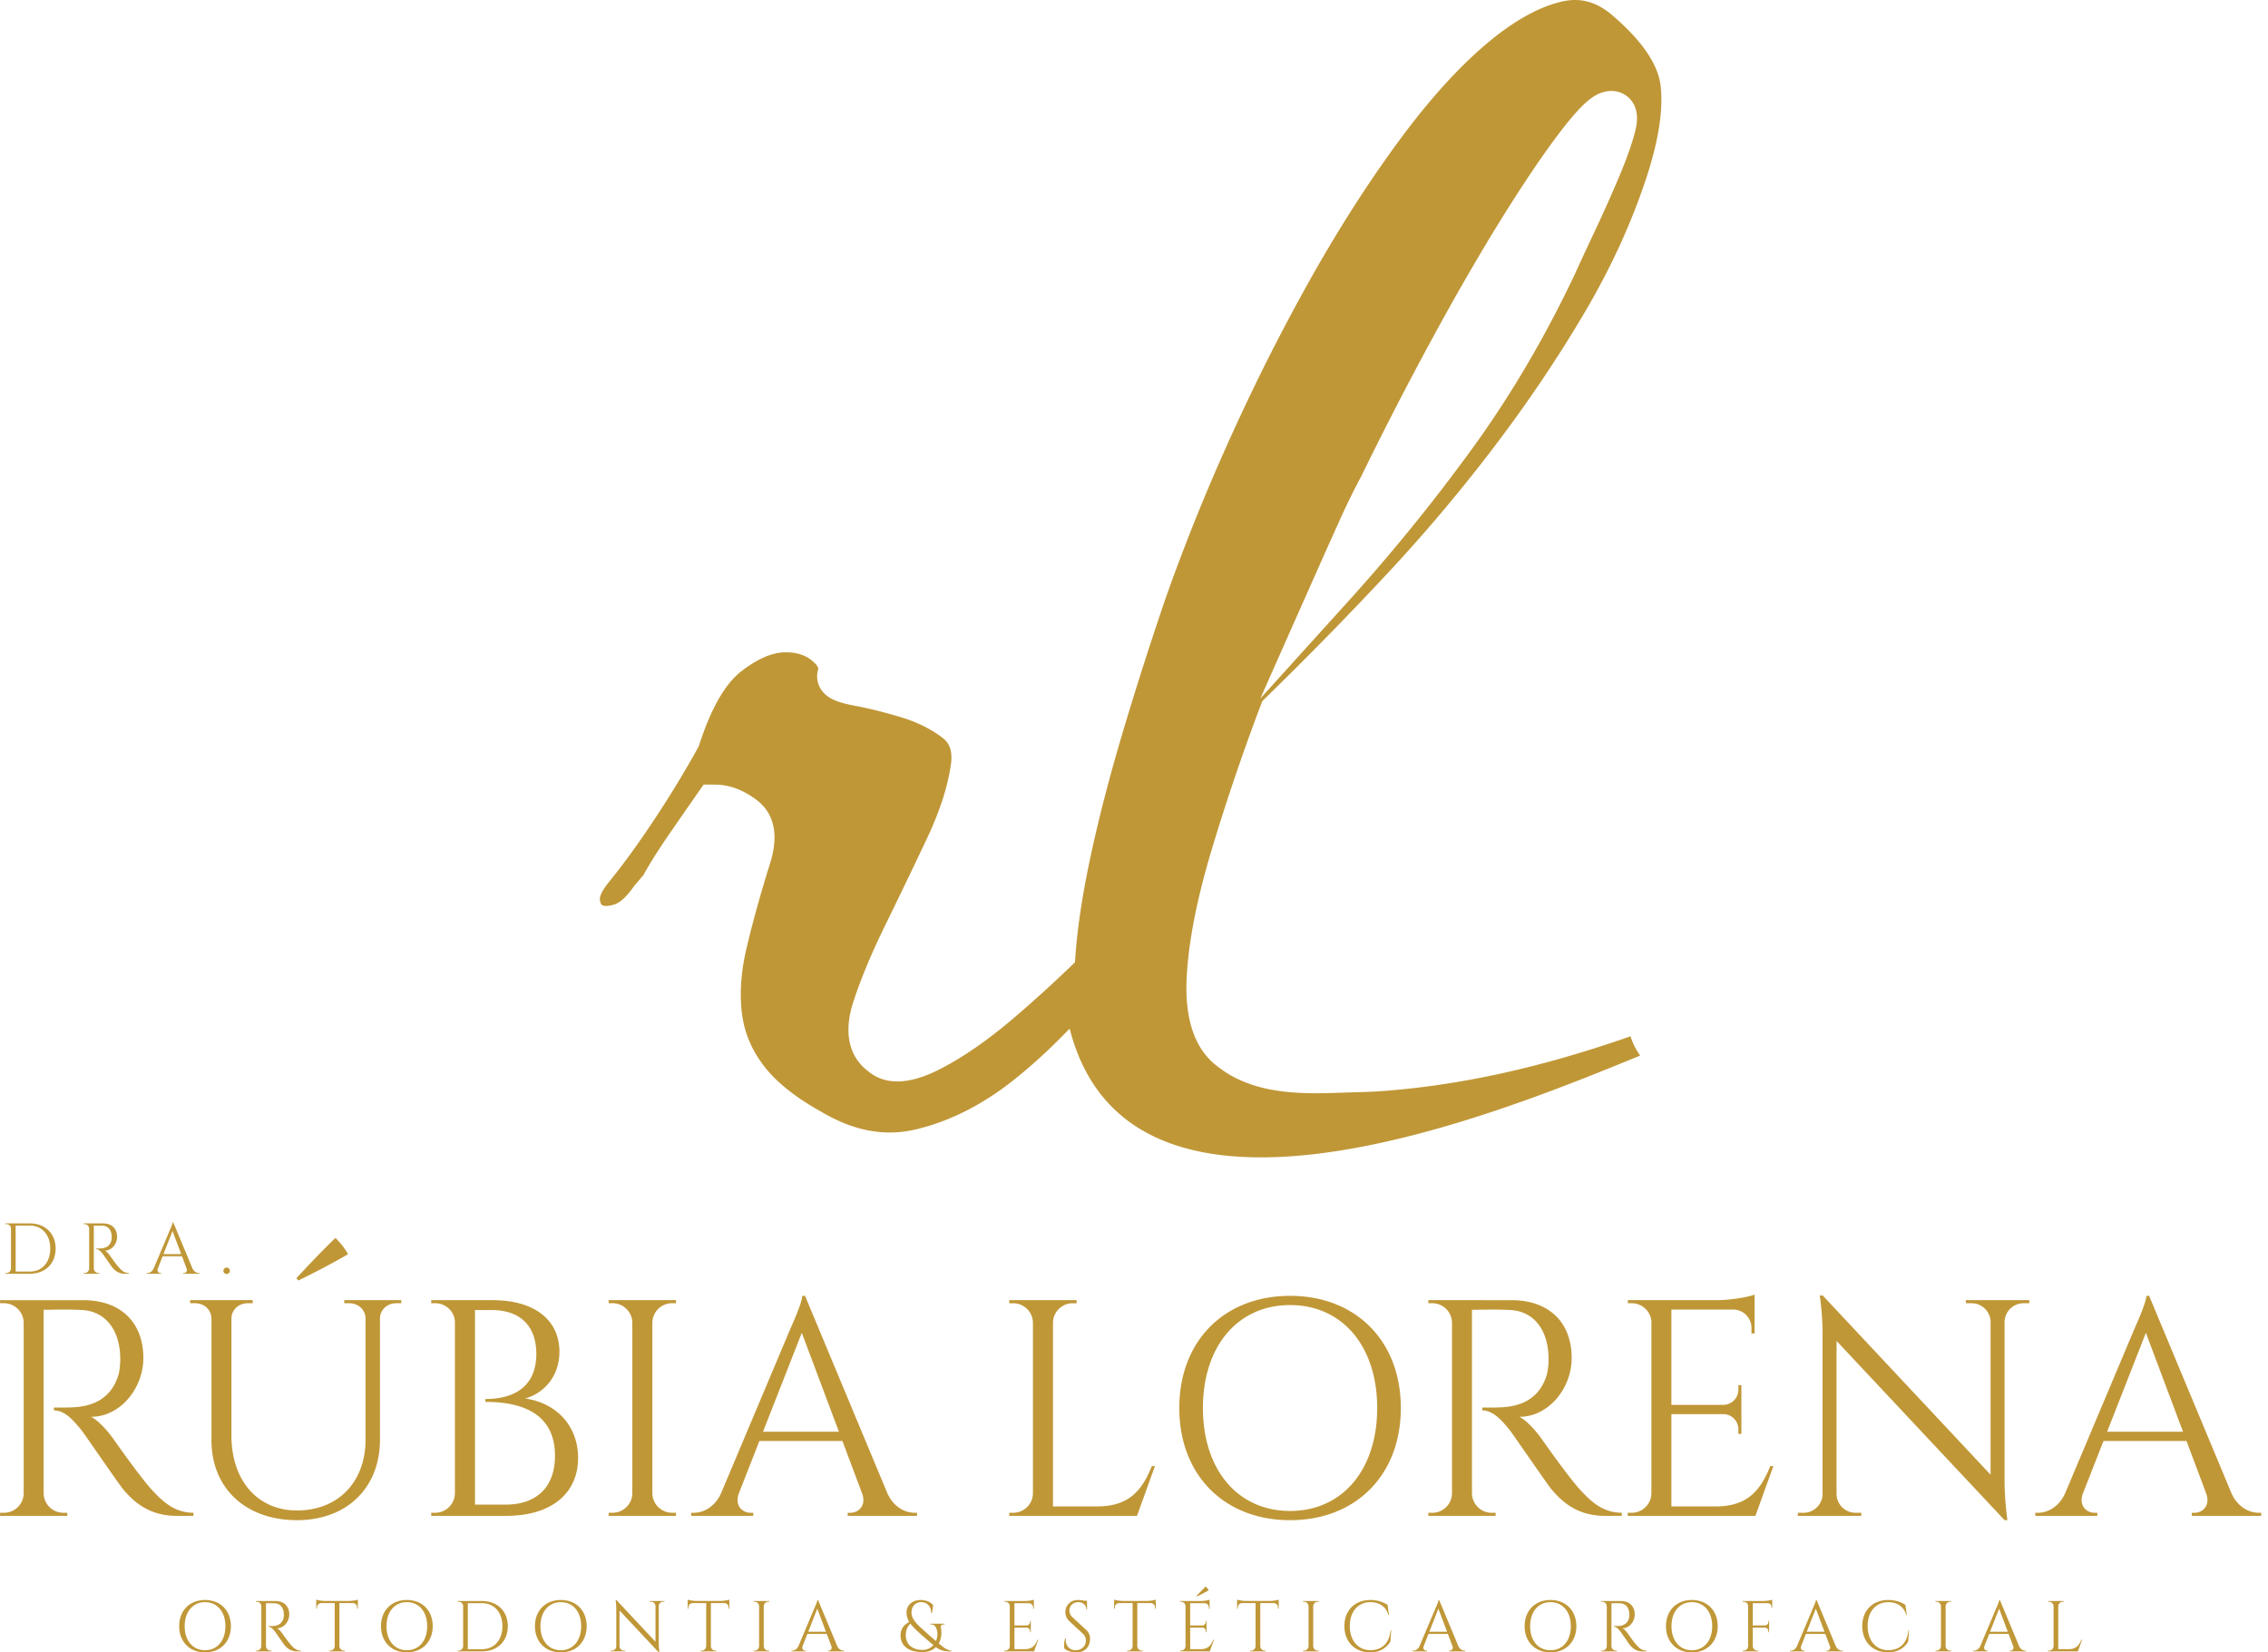 <svg xmlns="http://www.w3.org/2000/svg" width="210" height="153" fill="none"><path fill="#C09737" d="M121.749 53.298a853 853 0 0 1 2.27-5.07 63 63 0 0 1 2.008-4.096 333 333 0 0 1 6.513-12.647c2.213-4.073 4.34-7.764 6.324-10.97 1.981-3.2 3.767-5.865 5.31-7.923 2.189-2.917 3.234-3.715 4.131-4.016 1.327-.44 2.185.175 2.493.46 1.122 1.04.733 2.605.605 3.119l-.001.003c-.279 1.115-.755 2.468-1.454 4.136a131 131 0 0 1-2.224 4.986 346 346 0 0 0-1.952 4.204c-2.771 5.85-5.985 11.293-9.567 16.207a170 170 0 0 1-11.156 13.753l-8.352 9.233zm29.221 42.657c-7.435 2.603-15.06 4.488-23.005 5.073q-1.056.076-2.104.097c-4.082.091-9.395.676-13.271-2.495-1.983-1.57-2.897-4.286-2.714-8.075.158-3.27.923-7.215 2.271-11.725a201 201 0 0 1 4.576-13.498l.156-.414.318-.31c3.68-3.582 7.393-7.37 11.035-11.26a153 153 0 0 0 10.135-11.998c3.107-4.093 5.935-8.295 8.402-12.49 2.431-4.134 4.352-8.345 5.713-12.52 1.111-3.424 1.54-6.26 1.275-8.426-.238-1.949-1.689-4.09-4.311-6.363-1.554-1.397-3.115-1.829-4.939-1.382-2.149.526-4.491 1.859-6.959 3.961-2.594 2.211-5.284 5.198-7.993 8.876-2.759 3.746-5.459 7.946-8.025 12.484a189 189 0 0 0-7.396 14.57 187 187 0 0 0-6.201 15.315 334 334 0 0 0-4.046 12.663c-1.187 4.006-2.165 7.791-2.906 11.252-.726 3.388-1.195 6.435-1.393 9.055l-.058.76-.126.121-.423.406a120 120 0 0 1-5.23 4.73c-2.434 2.062-4.753 3.65-6.892 4.718-2.761 1.38-4.954 1.405-6.52.072-1.057-.803-2.54-2.666-1.324-6.4.68-2.097 1.682-4.497 2.975-7.131a635 635 0 0 0 3.838-7.978c1.21-2.562 1.964-4.922 2.24-7.011.148-1.392-.328-1.96-.815-2.33-1.062-.806-2.325-1.435-3.751-1.868-1.583-.479-3.035-.842-4.315-1.08-1.572-.29-2.66-.66-3.22-1.61a2.2 2.2 0 0 1-.211-1.76c.06-.22-.25-.543-.522-.776-.672-.576-1.539-.836-2.644-.805-1.171.038-2.509.634-3.972 1.772-1.482 1.153-2.78 3.422-3.858 6.742l-.058.18-.09.166a96 96 0 0 1-3.934 6.478c-1.49 2.26-2.926 4.245-4.27 5.899-.702.844-.903 1.417-.862 1.678.03.193.091.434.207.492.289.145.759.052 1.103-.051.383-.115 1.008-.494 1.802-1.64l.126-.164.773-.902c.623-1.123 1.438-2.413 2.421-3.84q1.514-2.195 2.576-3.712l.595-.85h1.038c1.353 0 2.678.496 3.94 1.476 1.127.877 2.234 2.622 1.129 5.96-.892 2.875-1.614 5.49-2.147 7.772-.498 2.127-.638 4.127-.415 5.948.21 1.733.851 3.3 1.96 4.79 1.132 1.525 2.951 2.99 5.41 4.356l.044.025c2.984 1.758 5.837 2.278 8.719 1.591 3.07-.733 6.063-2.234 8.895-4.46a49 49 0 0 0 4.507-4.042l.814-.825c5.618 22.017 39.827 7.81 52.824 2.498a6.5 6.5 0 0 1-.897-1.785M7.696 120.386c3.458 0 5.577 2.037 5.577 5.362 0 2.762-2.103 5.44-4.847 5.44.612.283 1.49 1.227 2.042 2.008 0 0 2.46 3.512 3.564 4.718 1.148 1.254 2.204 2.144 3.88 2.158v.286h-1.565c-2.655 0-4.08-1.43-4.978-2.501-.324-.388-3.539-5.066-3.758-5.341-.746-.937-1.579-1.925-2.62-1.925v-.264s.648.014 1.507-.009c1.48-.041 3.644-.393 4.453-2.963.126-.4.199-1.083.182-1.708-.07-2.581-1.416-4.234-3.54-4.35-1.454-.08-3.181-.009-3.552-.022v17.005a1.83 1.83 0 0 0 1.828 1.794h.36l.005.285H.001l.005-.285h.36c.995 0 1.802-.793 1.827-1.78v-15.83a1.83 1.83 0 0 0-1.827-1.794H.005L0 120.386zM27.437 118.36c1.207-1.301 2.414-2.575 3.622-3.734.446.443.863.944 1.167 1.502-1.53.896-3.06 1.679-4.59 2.433zm9.717 2.025v.285h-.466c-.801 0-1.456.562-1.506 1.348v11.283c0 4.474-3.077 7.457-7.69 7.457-4.749 0-7.914-2.963-7.914-7.408v-11.267c-.015-.82-.684-1.413-1.508-1.413h-.465v-.285h5.796v.285h-.466c-.81 0-1.469.573-1.504 1.371v10.891c0 4.156 2.423 6.927 6.058 6.927 3.812 0 6.353-2.624 6.36-6.56v-11.255c-.036-.8-.697-1.373-1.508-1.373h-.465v-.285zM46.779 139.317c2.928.013 4.612-1.642 4.609-4.527.003-4.276-3.678-4.989-6.439-4.984l-.006-.268c1.74.006 4.707-.508 4.718-4.177-.011-2.579-1.466-4.063-4.171-4.06H43.98v18.016zm-1.187-18.932c4 0 6.198 1.912 6.209 4.771-.011 2.419-1.552 3.874-3.163 4.335 3.038.452 4.892 2.678 4.89 5.504 0 3.222-2.397 5.362-6.649 5.362h-6.951l.005-.285h.36c.992 0 1.799-.79 1.828-1.776v-15.857c0-.984-.837-1.772-1.832-1.772h-.357l-.004-.283zM62.598 140.357h-6.242l.004-.285h.361c.998 0 1.809-.8 1.828-1.794v-15.827a1.83 1.83 0 0 0-1.827-1.783h-.361l-.005-.286h6.242l-.005.286h-.361c-.993 0-1.8.791-1.827 1.776v15.834a1.83 1.83 0 0 0 1.827 1.794h.361zM77.678 132.568l-3.438-9.157-3.59 9.157zm4.491 5.708c.578 1.27 1.633 1.796 2.507 1.796h.239v.285H78.49v-.283h.25c.737 0 1.502-.649 1.085-1.79L78 133.424h-7.685l-1.912 4.877c-.403 1.131.358 1.773 1.091 1.773h.25v.283h-5.742v-.285h.257c.867 0 1.922-.526 2.5-1.794l6.47-15.353s1.056-2.312 1.056-2.939h.257zM106.941 135.749l-1.663 4.608H93.45l.004-.284h.36c1 0 1.81-.801 1.829-1.795v-15.813a1.83 1.83 0 0 0-1.829-1.793h-.36l-.005-.286h6.242l-.005.286h-.36c-.999 0-1.809.8-1.828 1.793v17.019h4.092c3.023 0 4.185-1.564 5.065-3.736zM127.518 130.372c0-5.719-3.227-9.532-8.068-9.532s-8.068 3.813-8.068 9.532 3.227 9.532 8.068 9.532 8.068-3.813 8.068-9.532m2.188 0c0 6.232-4.188 10.386-10.256 10.386-6.067 0-10.255-4.154-10.255-10.386s4.188-10.385 10.255-10.385 10.256 4.154 10.256 10.385M139.948 120.386c3.458 0 5.577 2.037 5.577 5.362 0 2.762-2.103 5.44-4.847 5.44.612.283 1.489 1.227 2.042 2.008 0 0 2.46 3.512 3.564 4.718 1.148 1.254 2.204 2.144 3.881 2.158v.286h-1.566c-2.655 0-4.081-1.43-4.978-2.501-.324-.388-3.539-5.066-3.758-5.341-.746-.937-1.578-1.925-2.62-1.925v-.264s.649.014 1.507-.009c1.48-.041 3.644-.393 4.453-2.963.126-.4.199-1.083.182-1.708-.07-2.581-1.415-4.234-3.539-4.35-1.455-.08-3.182-.009-3.553-.022v17.005c.019.994.83 1.794 1.828 1.794h.361l.004.285h-6.233l.005-.285h.361c.994 0 1.801-.793 1.827-1.78v-15.83a1.83 1.83 0 0 0-1.828-1.794h-.361l-.005-.284zM162.541 140.359h-11.828l.004-.285h.361c.999 0 1.809-.8 1.828-1.794v-15.976a1.83 1.83 0 0 0-1.818-1.634h-.361l-.005-.284h8.339c1.229-.011 2.872-.296 3.401-.519v3.603l-.288-.004v-.509c0-.905-.707-1.644-1.598-1.698h-5.817v8.821h4.822a1.405 1.405 0 0 0 1.38-1.405v-.421l.279-.004v4.516l-.279-.004v-.419c0-.759-.6-1.376-1.35-1.406h-4.852v8.549h4.092c3.024 0 4.184-1.564 5.066-3.736h.284zM187.901 120.385l-.004.286h-.526c-.955 0-1.731.758-1.761 1.705v14.742c0 1.838.26 3.64.26 3.64h-.259L170.05 124.16v14.207c.03.948.806 1.706 1.761 1.706h.526l.005.286h-5.877l.004-.286h.527c.962 0 1.742-.77 1.761-1.727v-14.823c0-1.948-.263-3.565-.263-3.565h.282l15.538 16.592V122.4a1.76 1.76 0 0 0-1.762-1.729h-.526l-.004-.286zM202.131 132.568l-3.438-9.157-3.589 9.157zm4.492 5.708c.577 1.27 1.632 1.796 2.506 1.796h.239v.285h-6.425v-.283h.25c.737 0 1.502-.649 1.085-1.79l-1.825-4.86h-7.685l-1.912 4.877c-.402 1.131.358 1.773 1.091 1.773h.251v.283h-5.743v-.285h.257c.867 0 1.923-.526 2.499-1.794l6.471-15.353s1.056-2.312 1.056-2.939h.257zM1.45 117.739h1.309c1.142 0 1.893-.851 1.893-2.127 0-1.28-.757-2.133-1.893-2.133h-1.31zm1.309-4.46c1.423 0 2.392.933 2.392 2.333 0 1.397-.97 2.329-2.392 2.329H.504l.001-.067H.59a.426.426 0 0 0 .427-.418v-3.73c0-.215-.204-.382-.425-.382H.508l-.001-.066zM9.54 113.278c.808 0 1.302.476 1.302 1.252 0 .645-.49 1.27-1.131 1.27.143.066.348.287.476.469 0 0 .575.82.833 1.101.268.294.514.501.906.504v.067h-.366c-.62 0-.953-.333-1.162-.584-.075-.09-.826-1.182-.877-1.247-.174-.219-.369-.449-.612-.449v-.062s.151.004.352-.002c.345-.01.85-.091 1.04-.692.029-.093.046-.253.042-.398-.017-.603-.33-.989-.826-1.016-.34-.019-.743-.002-.83-.005v3.97a.427.427 0 0 0 .427.419h.084l.001.066H7.744l.001-.066h.084c.233 0 .421-.186.427-.416v-3.695a.426.426 0 0 0-.427-.419h-.084v-.067zM16.775 116.123l-.802-2.138-.838 2.138zm1.049 1.332c.134.297.38.42.585.42h.056v.066h-1.5v-.065h.058c.172 0 .35-.152.254-.418l-.427-1.135h-1.794l-.446 1.138c-.094.265.083.415.254.415h.06v.065h-1.342v-.066h.06c.203 0 .449-.123.584-.419l1.51-3.584s.247-.54.247-.687h.06zM20.686 117.667a.3.3 0 1 1 .6 0 .3.3 0 0 1-.6 0M20.87 150.574c0-1.335-.754-2.225-1.884-2.225s-1.884.89-1.884 2.225c0 1.336.754 2.226 1.884 2.226s1.884-.89 1.884-2.226m.51 0c0 1.455-.977 2.425-2.394 2.425-1.416 0-2.394-.97-2.394-2.425s.978-2.425 2.394-2.425 2.394.97 2.394 2.425M25.482 148.243c.807 0 1.302.476 1.302 1.252 0 .644-.491 1.27-1.132 1.27.143.066.348.287.477.469 0 0 .574.82.832 1.101.268.294.515.501.907.504v.067h-.366c-.62 0-.953-.334-1.162-.584-.076-.09-.827-1.182-.878-1.247-.174-.219-.368-.449-.612-.449v-.062s.152.003.352-.002c.346-.01.85-.092 1.04-.692a1.4 1.4 0 0 0 .042-.399c-.016-.602-.33-.988-.826-1.015-.34-.019-.743-.002-.83-.005v3.97a.427.427 0 0 0 .428.419h.083l.002.066h-1.455l.001-.066h.084c.232 0 .42-.186.426-.416v-3.695a.426.426 0 0 0-.427-.419h-.084v-.067zM32.333 148.236c.288-.001.678-.069.803-.121v.838l-.068-.001v-.119a.397.397 0 0 0-.379-.397h-1.262v3.99c.006.23.194.414.426.414h.084l.001.066H30.48v-.066h.085c.23 0 .416-.182.427-.409v-3.995h-1.264a.397.397 0 0 0-.38.397v.119l-.067.001v-.838c.125.052.515.12.803.121zM39.555 150.573c0-1.335-.753-2.225-1.883-2.225s-1.884.89-1.884 2.225c0 1.336.753 2.226 1.884 2.226s1.883-.89 1.883-2.226m.51 0c0 1.455-.977 2.425-2.393 2.425-1.417 0-2.395-.97-2.395-2.425s.978-2.425 2.395-2.425c1.416 0 2.394.97 2.394 2.425M43.317 152.704h1.31c1.141 0 1.892-.851 1.892-2.127 0-1.28-.757-2.133-1.893-2.133h-1.309zm1.31-4.461c1.422 0 2.392.934 2.392 2.334 0 1.397-.97 2.329-2.393 2.329h-2.255l.002-.067h.083a.427.427 0 0 0 .427-.418v-3.731c0-.214-.204-.381-.424-.381h-.084l-.001-.066zM53.811 150.574c0-1.335-.754-2.225-1.883-2.225s-1.884.89-1.884 2.225c0 1.336.753 2.226 1.884 2.226s1.883-.89 1.883-2.226m.51 0c0 1.455-.977 2.425-2.393 2.425-1.417 0-2.395-.97-2.395-2.425s.978-2.425 2.395-2.425c1.416 0 2.394.97 2.394 2.425M61.532 148.242v.067h-.124a.41.41 0 0 0-.411.398v3.441c0 .429.06.85.06.85h-.06l-3.633-3.875v3.317a.41.41 0 0 0 .412.398h.122l.001.067h-1.372l.001-.067h.123a.41.41 0 0 0 .412-.403v-3.461c0-.455-.062-.832-.062-.832h.066l3.627 3.874v-3.304a.41.41 0 0 0-.41-.403h-.124v-.067zM66.73 148.236c.287-.001.677-.069.802-.121v.838l-.067-.001v-.119a.397.397 0 0 0-.38-.397h-1.262v3.99c.007.23.195.414.426.414h.085v.066h-1.457v-.066h.085c.23 0 .416-.182.426-.409v-3.995h-1.264a.397.397 0 0 0-.38.397v.119l-.066.001v-.838c.125.052.514.12.802.121zM71.233 152.906h-1.458v-.066h.085a.427.427 0 0 0 .427-.419v-3.695a.426.426 0 0 0-.427-.416h-.084v-.067h1.457l-.002.067h-.084a.426.426 0 0 0-.427.414v3.697a.427.427 0 0 0 .427.419h.084zM76.477 151.088l-.803-2.138-.838 2.138zm1.048 1.332c.135.297.381.42.585.42h.056v.066h-1.5v-.065h.058c.172 0 .35-.152.254-.418l-.427-1.136h-1.794l-.446 1.139c-.094.264.084.415.254.415h.06v.065h-1.342v-.066h.06c.203 0 .449-.123.584-.419l1.51-3.585s.247-.539.247-.686h.06zM85.424 152.771c.43 0 .769-.181 1.002-.448a33 33 0 0 1-1.278-1.105c-.358-.329-.644-.602-.848-.877-.308.284-.43.663-.43 1.071 0 .802.56 1.359 1.554 1.359m1.94-2.36c-.195-.001-.281.121-.246.301.105.545.03 1.057-.197 1.454.358.308.746.641 1.168.674v.066c-.258 0-.87.052-1.433-.396-.295.289-.712.463-1.231.463-1.304 0-2.04-.569-2.04-1.561 0-.607.343-.997.806-1.231a1.63 1.63 0 0 1-.252-.89c0-.653.522-1.144 1.34-1.144.444.006.893.188 1.128.474l-.115.755h-.067c0-.638-.38-1.03-.947-1.03-.508 0-.88.4-.88.944 0 .559.371.984 1.057 1.598.28.25.648.594 1.209 1.059.176-.396.185-.865.004-1.233-.089-.181-.221-.304-.43-.304h-.105v-.066h1.332v.066zM95.748 152.906h-2.762l.001-.066h.085a.427.427 0 0 0 .427-.419v-3.73a.427.427 0 0 0-.425-.381h-.084l-.001-.067h1.946c.288-.003.67-.069.794-.121v.841l-.067-.001v-.118a.397.397 0 0 0-.373-.397H93.93v2.06h1.126a.33.33 0 0 0 .322-.329v-.097l.065-.001v1.053h-.065v-.099a.33.33 0 0 0-.315-.328h-1.133v1.996h.955c.706 0 .977-.365 1.183-.872h.066zM100.594 150.94c.267.247.335.543.335.813 0 .736-.482 1.245-1.247 1.245-.327 0-.867-.093-1.128-.364-.05-.205-.024-.63.077-.929h.058c-.067.687.368 1.127.961 1.093.486-.026.893-.36.893-.892a.82.82 0 0 0-.262-.621l-1.276-1.185a1.12 1.12 0 0 1-.36-.826c0-.561.41-1.125 1.17-1.125.175 0 .394.029.572.068h.263v.817h-.064c.002-.426-.334-.685-.75-.685-.49 0-.819.36-.819.765 0 .174.059.42.269.615zM106.212 148.236c.288-.001.678-.069.802-.121v.838l-.067-.001v-.119a.397.397 0 0 0-.379-.397h-1.263v3.99c.007.23.195.414.426.414h.085l.001.066h-1.458v-.066h.085c.23 0 .416-.182.427-.409v-3.995h-1.264a.4.4 0 0 0-.38.397v.119l-.067.001v-.838c.125.052.515.12.802.121zM110.797 147.77c.282-.304.565-.601.846-.871.104.103.202.22.273.35-.357.209-.715.392-1.072.568zm1.222 5.136h-2.761l.001-.066h.083a.43.43 0 0 0 .428-.419v-3.73a.427.427 0 0 0-.425-.381h-.084l-.001-.067h1.946c.288-.003.671-.069.794-.121v.841l-.067-.001v-.119a.397.397 0 0 0-.373-.396h-1.358v2.059h1.126a.33.33 0 0 0 .322-.328v-.098l.065-.001v1.054l-.065-.001v-.098a.33.33 0 0 0-.315-.328h-1.133v1.996h.956c.705 0 .977-.365 1.182-.872h.067zM117.599 148.236c.288-.001.678-.069.802-.121v.838l-.067-.001v-.119a.397.397 0 0 0-.379-.397h-1.263v3.99c.007.23.195.414.426.414h.085l.001.066h-1.458v-.066h.085c.23 0 .416-.182.426-.409v-3.995h-1.264a.397.397 0 0 0-.379.397v.119l-.067.001v-.838c.125.052.514.12.802.121zM122.106 152.906h-1.458l.001-.066h.084a.427.427 0 0 0 .427-.419v-3.695a.426.426 0 0 0-.426-.416h-.085l-.001-.067h1.458l-.002.067h-.084a.427.427 0 0 0-.427.414v3.697a.43.43 0 0 0 .427.419h.085zM128.814 150.961l-.081 1.045c-.351.574-.947.992-1.872.992-1.393-.006-2.379-.959-2.379-2.431 0-1.446.953-2.418 2.418-2.418.653 0 1.186.193 1.576.45l.134.941h-.055c-.203-.778-.855-1.191-1.656-1.191-1.171 0-1.917.885-1.917 2.211 0 1.339.759 2.212 1.879 2.238.946-.003 1.746-.473 1.898-1.837zM133.986 151.088l-.802-2.138-.838 2.138zm1.049 1.332c.134.297.381.42.585.42h.056v.066h-1.5v-.065h.058c.172 0 .351-.152.254-.418l-.427-1.136h-1.794l-.446 1.139c-.094.264.083.415.254.415h.059v.065h-1.341v-.066h.06c.203 0 .449-.123.584-.419l1.51-3.585s.247-.539.247-.686h.06zM145.448 150.574c0-1.335-.754-2.225-1.884-2.225s-1.883.89-1.883 2.225c0 1.336.753 2.226 1.883 2.226s1.884-.89 1.884-2.226m.51 0c0 1.455-.977 2.425-2.394 2.425-1.416 0-2.394-.97-2.394-2.425s.978-2.425 2.394-2.425 2.394.97 2.394 2.425M150.062 148.243c.807 0 1.302.476 1.302 1.252 0 .644-.491 1.27-1.132 1.27.143.066.348.287.477.469 0 0 .574.82.832 1.101.268.294.515.501.907.504v.067h-.366c-.62 0-.953-.334-1.162-.584-.076-.09-.827-1.182-.878-1.247-.174-.219-.368-.449-.612-.449v-.062s.152.003.352-.002c.346-.01.851-.092 1.04-.692.029-.093.046-.253.043-.399-.017-.602-.331-.988-.827-1.015-.34-.019-.743-.002-.829-.005v3.97a.426.426 0 0 0 .427.419h.083l.002.066h-1.455l.001-.066h.084a.426.426 0 0 0 .426-.416v-3.695a.426.426 0 0 0-.427-.419h-.083l-.001-.067zM158.536 150.574c0-1.335-.754-2.225-1.884-2.225s-1.883.89-1.883 2.225c0 1.336.753 2.226 1.883 2.226s1.884-.89 1.884-2.226m.51 0c0 1.455-.977 2.425-2.394 2.425-1.416 0-2.394-.97-2.394-2.425s.978-2.425 2.394-2.425 2.394.97 2.394 2.425M164.093 148.318v.557l-.067-.001v-.098a.33.33 0 0 0-.322-.329h-1.409v2.06h1.126a.33.33 0 0 0 .322-.329v-.097l.065-.001v1.054l-.065-.001v-.098a.33.33 0 0 0-.315-.328h-1.133v1.714a.43.43 0 0 0 .427.419h.084l.001.066h-1.457l.001-.066h.084a.43.43 0 0 0 .427-.419v-3.73c0-.214-.204-.381-.424-.381h-.085l-.001-.067h1.946c.288-.002.671-.068.795-.121zM168.934 151.088l-.803-2.138-.838 2.138zm1.048 1.332c.135.297.381.42.586.42h.055v.066h-1.5v-.065h.058c.172 0 .351-.152.254-.418l-.427-1.136h-1.794l-.446 1.139c-.094.264.084.415.254.415h.059v.065h-1.341v-.066h.061c.202 0 .448-.123.583-.419l1.51-3.585s.247-.539.247-.686h.06zM176.763 150.961l-.081 1.045c-.351.574-.947.992-1.872.992-1.393-.006-2.378-.959-2.378-2.431 0-1.446.952-2.418 2.417-2.418.653 0 1.186.193 1.576.45l.134.941h-.055c-.203-.778-.855-1.191-1.656-1.191-1.171 0-1.917.885-1.917 2.211 0 1.339.759 2.212 1.879 2.238.946-.003 1.746-.473 1.898-1.837zM180.664 152.906h-1.457l.001-.066h.084a.43.43 0 0 0 .427-.419v-3.695a.426.426 0 0 0-.427-.416h-.084l-.001-.067h1.457l-.001.067h-.084a.427.427 0 0 0-.427.414v3.697a.43.43 0 0 0 .427.419h.084zM185.906 151.088l-.803-2.138-.837 2.138zm1.049 1.332c.134.297.381.42.585.42h.056v.066h-1.501v-.065h.059c.172 0 .35-.152.253-.418l-.426-1.136h-1.794l-.446 1.139c-.094.264.083.415.254.415h.059v.065h-1.341v-.066h.06c.203 0 .449-.123.584-.419l1.51-3.585s.247-.539.247-.686h.06zM192.785 151.83l-.389 1.076h-2.761l.001-.066h.084a.427.427 0 0 0 .426-.419v-3.692a.425.425 0 0 0-.426-.418h-.084l-.001-.068h1.457l-.001.068h-.084a.426.426 0 0 0-.427.418v3.973h.955c.706 0 .977-.365 1.183-.872z"></path></svg>